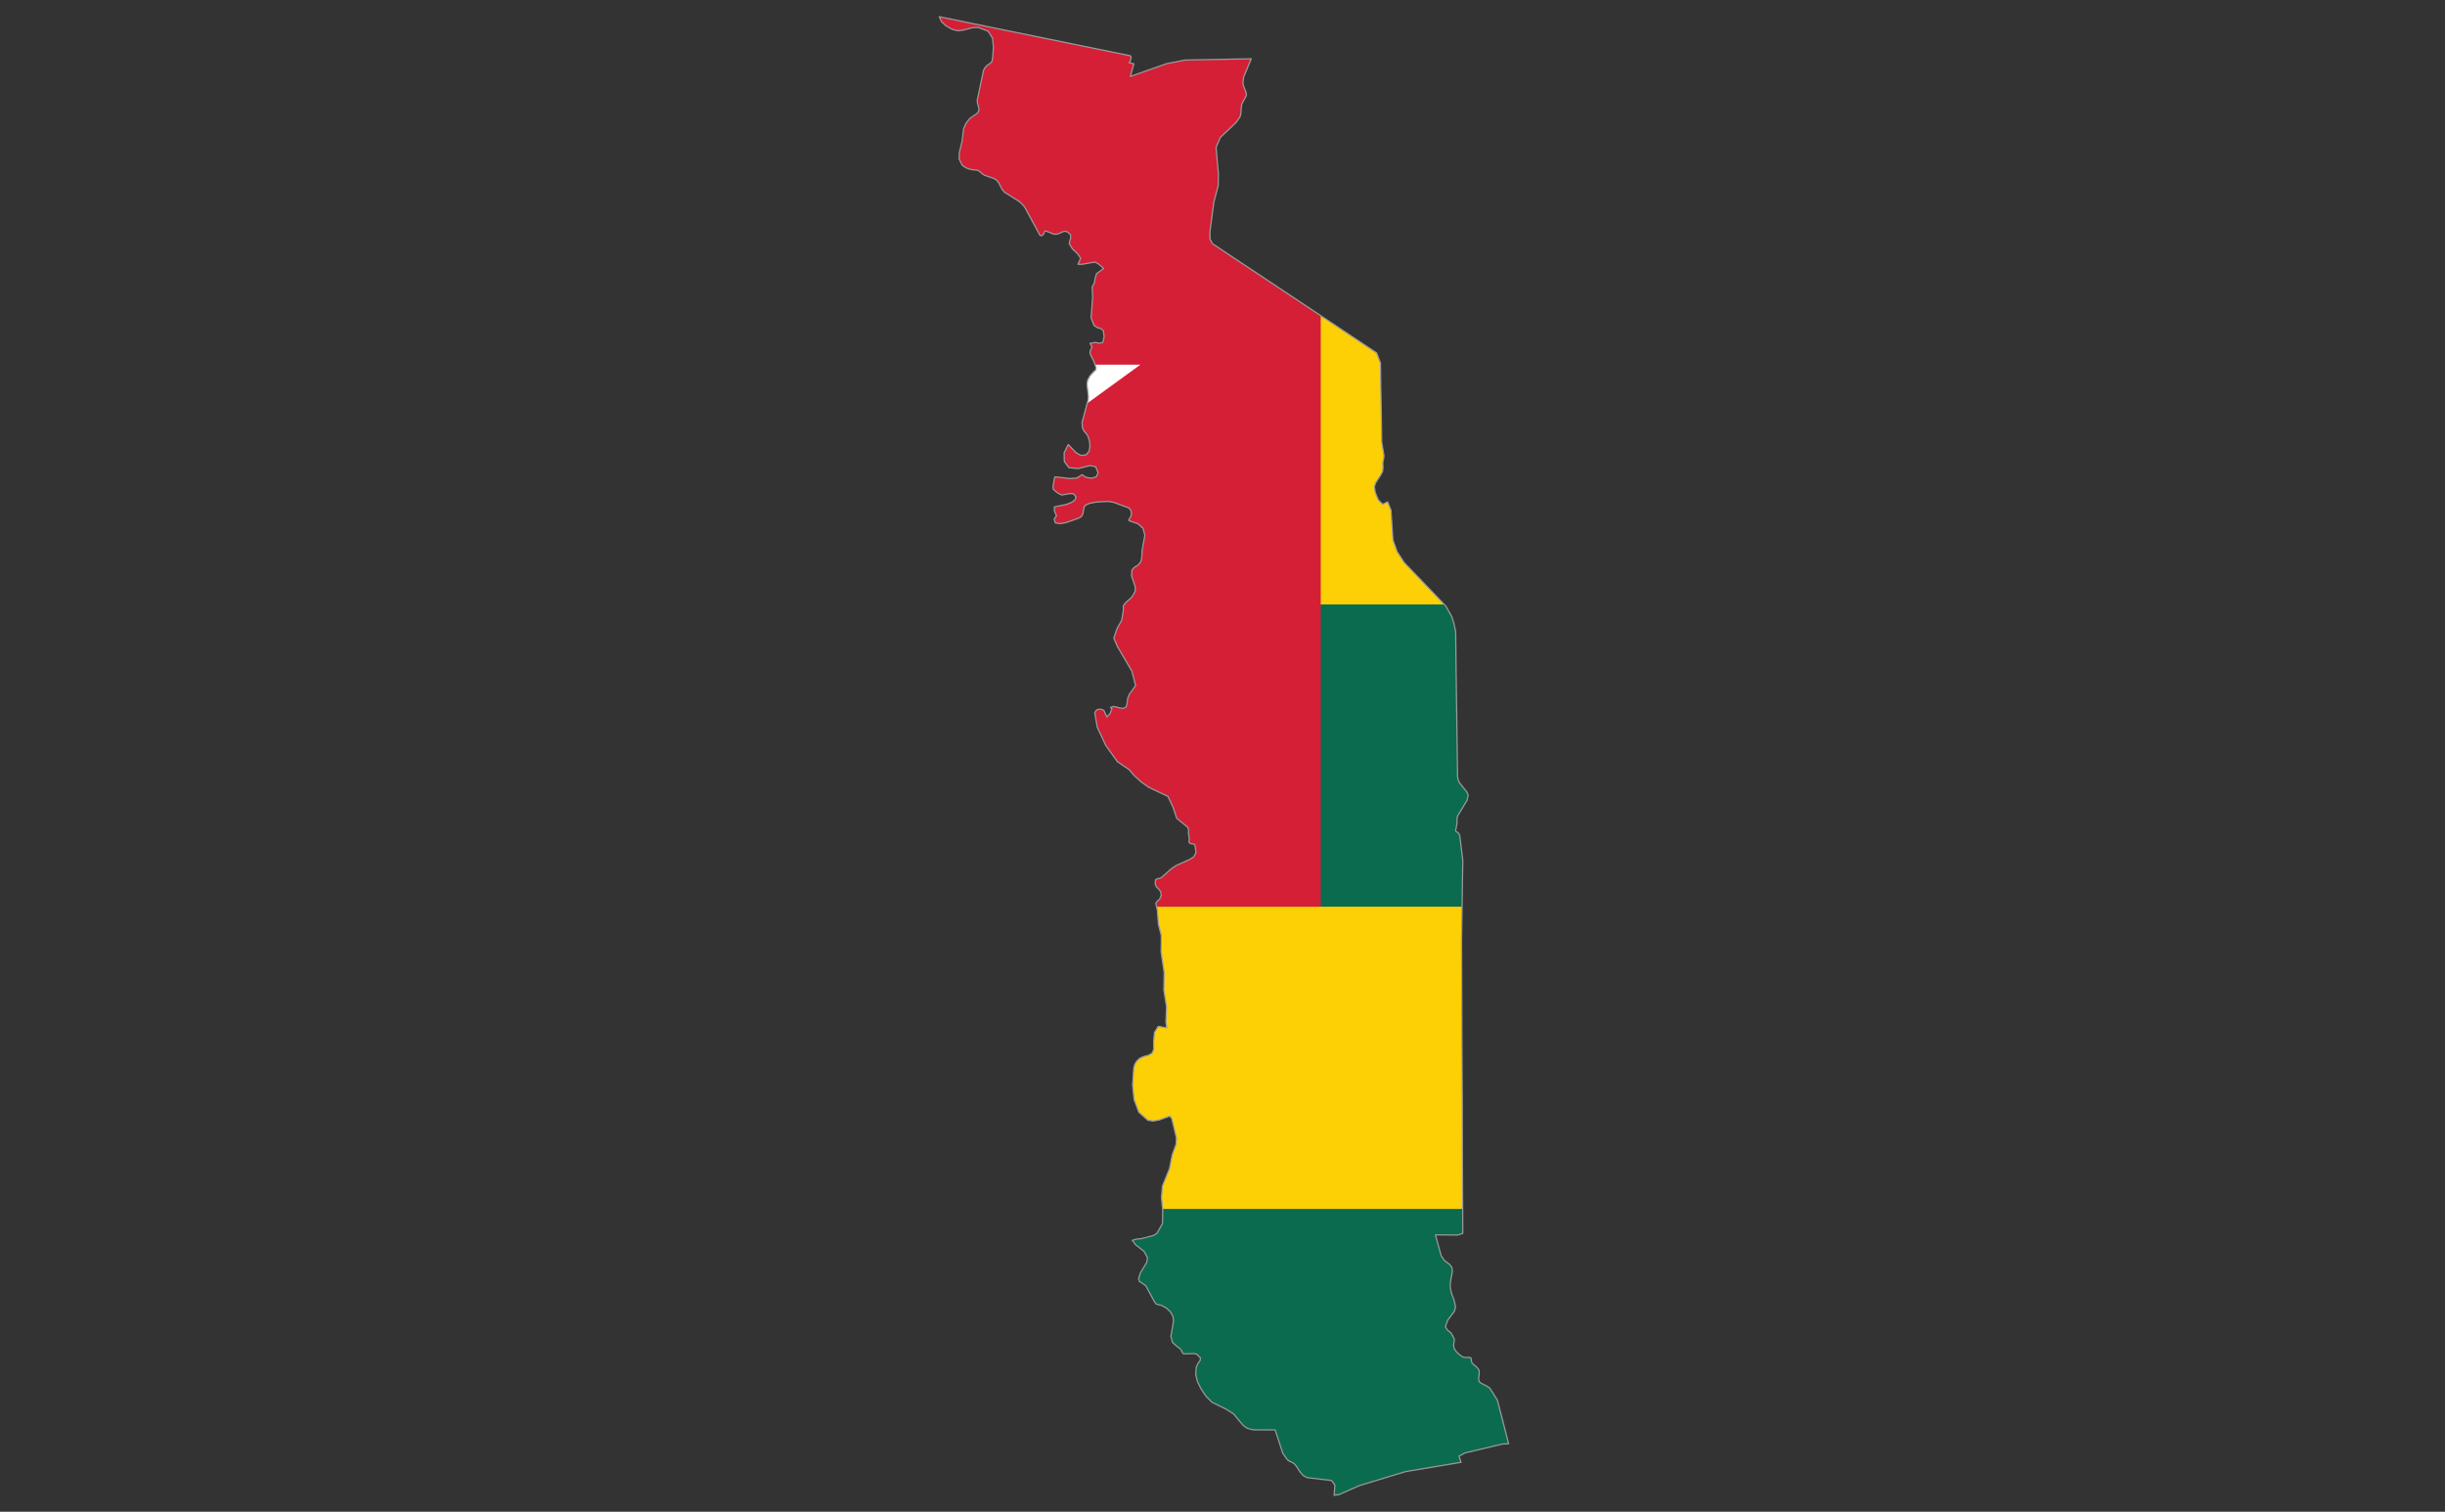 <?xml version="1.0" encoding="UTF-8" standalone="no"?>
<!DOCTYPE svg PUBLIC "-//W3C//DTD SVG 1.1//EN" "http://www.w3.org/Graphics/SVG/1.1/DTD/svg11.dtd">
<svg width="100%" height="100%" viewBox="0 0 2067 1278" version="1.1" xmlns="http://www.w3.org/2000/svg" xmlns:xlink="http://www.w3.org/1999/xlink" xml:space="preserve" xmlns:serif="http://www.serif.com/" style="fill-rule:evenodd;clip-rule:evenodd;stroke-linecap:round;stroke-linejoin:round;stroke-miterlimit:2;">
    <rect x="0" y="0" width="2067" height="1278" fill="#333333" stroke="none"/>
    <g transform="matrix(4.167,0,0,4.167,-465.508,-486.317)">
        <clipPath id="_clip1">
            <path d="M416.666,405.257L415.515,400.8L413.986,398.348L413.464,397.974L412.188,397.325L411.814,397.014L411.688,396.486L411.832,395.212L411.749,394.629L411.372,394.122L410.389,393.307L410.242,392.889L410.158,392.218L409.74,392.073L409.155,392.111L408.589,392.053L408.128,391.776L407.628,391.382L407.165,390.922L406.808,390.416L406.621,389.81L406.665,389.268L406.768,388.785L406.747,388.325L406.098,387.133L405.322,386.506L404.948,385.835L405.449,384.516L406.79,382.72L407.021,381.796L406.686,380.371L406.225,379.158L405.972,378.133L405.932,377.108L406.37,374.615L406.268,373.8L405.723,373.148L404.76,372.445L404.089,371.456L402.939,367.231L407.418,367.272L408.484,366.934L408.443,358.229L408.401,349.611L408.381,340.755L408.316,328.74L408.275,316.964L408.232,307.566L408.381,298.087L408.484,291.26L407.857,286.157L407.545,285.607L407.209,285.486L407.021,285.254L407.313,283.793L407.313,282.766L407.418,282.263L409.364,279.039L409.573,277.994L409.322,277.407L407.792,275.482L407.501,274.812L407.418,274.099L407.292,264.348L407.209,258.823L407.121,252.31L407.039,244.862L406.703,243.233L406.245,241.791L405.029,239.656L401.35,235.805L396.596,230.843L395.171,228.643L394.314,226.256L393.917,220.212L393.229,218.518L392.225,219.016L391.344,218.12L390.737,216.67L390.549,215.46L390.802,214.667L391.848,213.051L392.225,212.302L392.287,211.695L392.266,210.498L392.41,209.892L392.496,209.165L392.036,206.38L391.971,201.728L391.848,195.204L391.782,190.349L391.011,188.314L384.772,184.155L376.277,178.499L367.822,172.874L362.171,169.125L357.692,166.132L357.21,165.232L357.17,163.854L357.985,157.68L358.865,154.349L358.905,152.005L358.426,146.61L359.284,144.598L362.507,141.541L363.278,140.436L363.449,139.81L363.552,138.447L363.658,137.797L364.599,136.038L364.494,135.389L364.011,134.176L363.867,133.529L364.031,132.332L365.562,128.632L357.859,128.776L352.148,128.885L348.44,129.612L341.034,132.208L341.745,129.656L340.782,129.425L340.991,129.171L341.074,128.942L341.117,128.696L341.2,128.423L341.179,128.235L341.096,128.083L340.969,128.005L329.167,125.595L315.649,122.834L308.387,121.348L302.275,120.092L302.716,121.095L303.7,121.996L304.911,122.667L306,122.942L307.089,122.834L309.098,122.308L310.208,122.292L312.195,123.043L313.075,124.442L313.262,126.31L313.097,128.423L312.971,129.171L312.552,129.592L312.029,129.93L311.546,130.427L311.253,130.975L309.978,137.005L310.017,137.588L310.331,138.757L310.226,139.406L309.703,139.89L308.491,140.704L307.656,141.771L307.216,142.817L306.902,145.334L306.335,147.7L306.292,148.932L306.902,150.187L307.424,150.605L308.073,150.915L308.762,151.111L310.144,151.276L310.563,151.565L310.94,151.925L311.462,152.279L313.324,152.907L313.869,153.224L314.329,153.786L315.021,155.128L315.523,155.711L318.643,157.68L319.583,158.684L322.615,164.293L322.785,164.524L323.226,164.46L323.474,164.106L323.644,163.723L323.809,163.536L325.377,164.164L325.944,164.25L326.615,164.063L327.181,163.79L327.704,163.623L328.31,163.766L328.896,164.352L328.937,165.022L328.727,165.65L328.646,166.153L329.316,167.241L330.318,168.166L330.946,169.105L330.423,170.322L331.259,170.322L333.855,169.882L334.421,170.149L335.633,171.159L334.169,172.248L333.898,173.143L333.729,174.13L333.29,174.943L333.395,176.956L333.081,181.182L333.668,182.725L334.421,183.21L335.069,183.375L335.549,183.778L335.719,184.99L335.467,186.159L334.796,186.333L333.898,186.18L332.849,186.368L333.206,186.96L333.167,187.356L332.976,187.711L332.849,188.273L332.958,188.675L333.668,190.073L334.065,191.265L334.021,191.749L333.603,192.123L332.849,192.945L332.37,193.839L332.243,194.676L332.518,197.084L332.496,197.754L331.242,202.398L331.323,203.512L331.638,204.158L332.056,204.621L332.452,205.227L332.727,206.107L332.849,207.196L332.683,208.24L332.078,208.969L331.01,209.1L330.025,208.55L328.436,206.899L327.599,208.594L327.639,210.334L328.579,211.587L330.423,211.775L332.831,211.168L334.003,211.398L334.504,212.633L334.107,213.447L333.145,213.722L332.056,213.555L331.242,213.014L330.174,213.701L328.75,213.786L325.756,213.447L325.609,213.83L325.339,215.525L325.36,215.898L325.504,216.066L325.944,216.44L326.532,216.866L327.137,217.131L328.666,216.845L329.504,216.881L330.025,217.529L329.795,218.157L329.042,218.662L328.101,219.036L325.63,219.542L325.63,220.377L326.049,221.344L325.57,222.009L325.839,222.809L326.928,222.932L328.039,222.722L330.736,221.763L331.198,221.381L331.428,220.883L331.617,219.664L331.908,219.21L332.81,218.807L334.125,218.575L336.512,218.43L337.645,218.618L340.782,219.772L341.161,220.293L341.265,220.883L341.138,221.489L340.742,222.161L340.721,222.217L340.742,222.282L340.782,222.347L342.542,222.953L343.609,223.876L343.984,225.275L343.439,228.312L343.335,230.048L343.087,230.799L342.498,231.426L341.827,231.809L341.349,232.395L341.283,233.56L342.018,235.696L342.037,236.641L341.326,237.873L339.988,239.063L339.609,239.632L339.609,240.57L339.296,242.496L338.29,244.343L337.685,246.159L338.482,248.02L338.503,248.02L341.349,252.86L342.102,255.788L340.782,257.648L340.49,258.405L340.386,259.328L340.198,260.123L339.527,260.432L338.774,260.309L338.167,260.123L337.624,260.035L336.996,260.244L337.31,260.497L336.909,261.478L336.282,262.169L335.654,260.827L334.965,260.562L334.212,260.706L333.812,261.268L334.316,264.226L336.052,267.945L338.416,271.235L340.782,272.845L341.789,274.02L343.23,275.338L344.78,276.442L348.649,278.268L349.699,280.467L350.453,282.725L352.732,284.585L352.857,285.209L352.836,285.904L352.984,286.761L352.941,287.367L352.962,287.642L353.215,287.851L353.925,287.953L354.135,288.162L354.366,289.635L353.925,290.526L352.962,291.118L350.345,292.287L349.364,292.935L347.395,294.695L346.894,294.948L346.433,294.983L346.14,295.213L346.076,295.994L346.306,296.621L346.768,297.06L347.186,297.58L347.29,298.401L346.956,299.173L346.498,299.526L346.202,299.944L346.515,301.408L346.725,304.192L347.29,306.416L347.313,307.566L347.269,309.781L347.896,313.99L347.835,317.57L348.379,320.959L348.253,324.054L348.422,325.229L346.707,324.934L345.931,326.152L345.762,327.993L345.782,329.6L345.431,330.398L344.633,330.819L343.692,331.063L342.916,331.426L342.311,332.009L341.932,332.636L341.722,333.371L341.492,336.825L341.789,339.754L342.75,342.348L344.611,344L345.701,344.144L346.873,343.935L349.05,343.143L349.447,343.661L350.388,347.556L350.326,348.834L349.529,351.01L348.985,353.773L347.542,357.327L347.356,359.656L347.604,362.312L347.564,364.908L346.433,366.934L345.678,367.373L343.169,368.023L342.311,368.088L341.431,368.341L342.123,369.263L343.796,370.555L344.507,371.815L344.362,372.819L343.104,374.889L342.708,376.143L342.896,376.714L343.46,377.044L344.193,377.592L345.91,380.774L346.306,381.295L347.313,381.524L348.357,382.087L349.216,382.908L349.717,383.865L349.782,384.834L349.26,387.825L349.595,389.059L350.366,389.769L351.203,390.378L351.729,391.316L352.292,391.382L353.946,391.316L354.491,391.426L355.245,392.174L355.202,392.724L354.784,393.286L354.405,394.034L354.3,395.609L354.679,397.069L355.389,398.477L356.33,399.898L357.567,401.174L360.494,402.616L361.984,403.562L363.929,405.884L364.683,406.446L365.896,406.785L370.414,406.806L371.965,411.54L372.885,412.85L373.367,413.188L373.806,413.377L374.248,413.627L374.705,414.148L375.481,415.347L376.108,416.073L376.927,416.491L381.842,417.063L382.533,417.979L382.385,420.092L382.785,419.989L383.266,419.969L387.49,418.107L396.888,415.258L408.128,413.377L407.71,412.122L408.926,411.475L416.539,409.67L417.777,409.614L416.666,405.257Z"/>
        </clipPath>
        <g clip-path="url(#_clip1)">
            <rect x="195.722" y="116.716" width="496.025" height="306.567" style="fill:rgb(10,107,79);fill-rule:nonzero;"/>
            <rect x="195.722" y="178.03" width="496.025" height="61.313" style="fill:rgb(253,207,5);fill-rule:nonzero;"/>
            <rect x="195.722" y="300.656" width="496.025" height="61.314" style="fill:rgb(253,207,5);fill-rule:nonzero;"/>
            <rect x="195.722" y="116.716" width="183.94" height="183.94" style="fill:rgb(212,31,54);fill-rule:nonzero;"/>
            <path d="M343.089,190.687L300.769,190.687L287.692,150.439L274.614,190.687L232.295,190.687L266.532,215.562L253.455,255.81L287.691,230.936L321.928,255.81L308.851,215.562L343.089,190.687Z" style="fill:white;fill-rule:nonzero;"/>
        </g>
    </g>
    <g transform="matrix(4.167,0,0,4.167,-465.508,-486.317)">
        <path d="M416.666,405.257L415.515,400.8L413.986,398.348L413.464,397.974L412.188,397.325L411.814,397.014L411.688,396.486L411.832,395.212L411.749,394.629L411.372,394.122L410.389,393.307L410.242,392.889L410.158,392.218L409.74,392.073L409.155,392.111L408.589,392.053L408.128,391.776L407.628,391.382L407.165,390.922L406.808,390.416L406.621,389.81L406.665,389.268L406.768,388.785L406.747,388.325L406.098,387.133L405.322,386.506L404.948,385.835L405.449,384.516L406.79,382.72L407.021,381.796L406.686,380.371L406.225,379.158L405.972,378.133L405.932,377.108L406.37,374.615L406.268,373.8L405.723,373.148L404.76,372.445L404.089,371.456L402.939,367.231L407.418,367.272L408.484,366.934L408.443,358.229L408.401,349.611L408.381,340.755L408.316,328.74L408.275,316.964L408.232,307.566L408.381,298.087L408.484,291.26L407.857,286.157L407.545,285.607L407.209,285.486L407.021,285.254L407.313,283.793L407.313,282.766L407.418,282.263L409.364,279.039L409.573,277.994L409.322,277.407L407.792,275.482L407.501,274.812L407.418,274.099L407.292,264.348L407.209,258.823L407.121,252.31L407.039,244.862L406.703,243.233L406.245,241.791L405.029,239.656L401.35,235.805L396.596,230.843L395.171,228.643L394.314,226.256L393.917,220.212L393.229,218.518L392.225,219.016L391.344,218.12L390.737,216.67L390.549,215.46L390.802,214.667L391.848,213.051L392.225,212.302L392.287,211.695L392.266,210.498L392.41,209.892L392.496,209.165L392.036,206.38L391.971,201.728L391.848,195.204L391.782,190.349L391.011,188.314L384.772,184.155L376.277,178.499L367.822,172.874L362.171,169.125L357.692,166.132L357.21,165.232L357.17,163.854L357.985,157.68L358.865,154.349L358.905,152.005L358.426,146.61L359.284,144.598L362.507,141.541L363.278,140.436L363.449,139.81L363.552,138.447L363.658,137.797L364.599,136.038L364.494,135.389L364.011,134.176L363.867,133.529L364.031,132.332L365.562,128.632L357.859,128.776L352.148,128.885L348.44,129.612L341.034,132.208L341.745,129.656L340.782,129.425L340.991,129.171L341.074,128.942L341.117,128.696L341.2,128.423L341.179,128.235L341.096,128.083L340.969,128.005L329.167,125.595L315.649,122.834L308.387,121.348L302.275,120.092L302.716,121.095L303.7,121.996L304.911,122.667L306,122.942L307.089,122.834L309.098,122.308L310.208,122.292L312.195,123.043L313.075,124.442L313.262,126.31L313.097,128.423L312.971,129.171L312.552,129.592L312.029,129.93L311.546,130.427L311.253,130.975L309.978,137.005L310.017,137.588L310.331,138.757L310.226,139.406L309.703,139.89L308.491,140.704L307.656,141.771L307.216,142.817L306.902,145.334L306.335,147.7L306.292,148.932L306.902,150.187L307.424,150.605L308.073,150.915L308.762,151.111L310.144,151.276L310.563,151.565L310.94,151.925L311.462,152.279L313.324,152.907L313.869,153.224L314.329,153.786L315.021,155.128L315.523,155.711L318.643,157.68L319.583,158.684L322.615,164.293L322.785,164.524L323.226,164.46L323.474,164.106L323.644,163.723L323.809,163.536L325.377,164.164L325.944,164.25L326.615,164.063L327.181,163.79L327.704,163.623L328.31,163.766L328.896,164.352L328.937,165.022L328.727,165.65L328.646,166.153L329.316,167.241L330.318,168.166L330.946,169.105L330.423,170.322L331.259,170.322L333.855,169.882L334.421,170.149L335.633,171.159L334.169,172.248L333.898,173.143L333.729,174.13L333.29,174.943L333.395,176.956L333.081,181.182L333.668,182.725L334.421,183.21L335.069,183.375L335.549,183.778L335.719,184.99L335.467,186.159L334.796,186.333L333.898,186.18L332.849,186.368L333.206,186.96L333.167,187.356L332.976,187.711L332.849,188.273L332.958,188.675L333.668,190.073L334.065,191.265L334.021,191.749L333.603,192.123L332.849,192.945L332.37,193.839L332.243,194.676L332.518,197.084L332.496,197.754L331.242,202.398L331.323,203.512L331.638,204.158L332.056,204.621L332.452,205.227L332.727,206.107L332.849,207.196L332.683,208.24L332.078,208.969L331.01,209.1L330.025,208.55L328.436,206.899L327.599,208.594L327.639,210.334L328.579,211.587L330.423,211.775L332.831,211.168L334.003,211.398L334.504,212.633L334.107,213.447L333.145,213.722L332.056,213.555L331.242,213.014L330.174,213.701L328.75,213.786L325.756,213.447L325.609,213.83L325.339,215.525L325.36,215.898L325.504,216.066L325.944,216.44L326.532,216.866L327.137,217.131L328.666,216.845L329.504,216.881L330.025,217.529L329.795,218.157L329.042,218.662L328.101,219.036L325.63,219.542L325.63,220.377L326.049,221.344L325.57,222.009L325.839,222.809L326.928,222.932L328.039,222.722L330.736,221.763L331.198,221.381L331.428,220.883L331.617,219.664L331.908,219.21L332.81,218.807L334.125,218.575L336.512,218.43L337.645,218.618L340.782,219.772L341.161,220.293L341.265,220.883L341.138,221.489L340.742,222.161L340.721,222.217L340.742,222.282L340.782,222.347L342.542,222.953L343.609,223.876L343.984,225.275L343.439,228.312L343.335,230.048L343.087,230.799L342.498,231.426L341.827,231.809L341.349,232.395L341.283,233.56L342.018,235.696L342.037,236.641L341.326,237.873L339.988,239.063L339.609,239.632L339.609,240.57L339.296,242.496L338.29,244.343L337.685,246.159L338.482,248.02L338.503,248.02L341.349,252.86L342.102,255.788L340.782,257.648L340.49,258.405L340.386,259.328L340.198,260.123L339.527,260.432L338.774,260.309L338.167,260.123L337.624,260.035L336.996,260.244L337.31,260.497L336.909,261.478L336.282,262.169L335.654,260.827L334.965,260.562L334.212,260.706L333.812,261.268L334.316,264.226L336.052,267.945L338.416,271.235L340.782,272.845L341.789,274.02L343.23,275.338L344.78,276.442L348.649,278.268L349.699,280.467L350.453,282.725L352.732,284.585L352.857,285.209L352.836,285.904L352.984,286.761L352.941,287.367L352.962,287.642L353.215,287.851L353.925,287.953L354.135,288.162L354.366,289.635L353.925,290.526L352.962,291.118L350.345,292.287L349.364,292.935L347.395,294.695L346.894,294.948L346.433,294.983L346.14,295.213L346.076,295.994L346.306,296.621L346.768,297.06L347.186,297.58L347.29,298.401L346.956,299.173L346.498,299.526L346.202,299.944L346.515,301.408L346.725,304.192L347.29,306.416L347.313,307.566L347.269,309.781L347.896,313.99L347.835,317.57L348.379,320.959L348.253,324.054L348.422,325.229L346.707,324.934L345.931,326.152L345.762,327.993L345.782,329.6L345.431,330.398L344.633,330.819L343.692,331.063L342.916,331.426L342.311,332.009L341.932,332.636L341.722,333.371L341.492,336.825L341.789,339.754L342.75,342.348L344.611,344L345.701,344.144L346.873,343.935L349.05,343.143L349.447,343.661L350.388,347.556L350.326,348.834L349.529,351.01L348.985,353.773L347.542,357.327L347.356,359.656L347.604,362.312L347.564,364.908L346.433,366.934L345.678,367.373L343.169,368.023L342.311,368.088L341.431,368.341L342.123,369.263L343.796,370.555L344.507,371.815L344.362,372.819L343.104,374.889L342.708,376.143L342.896,376.714L343.46,377.044L344.193,377.592L345.91,380.774L346.306,381.295L347.313,381.524L348.357,382.087L349.216,382.908L349.717,383.865L349.782,384.834L349.26,387.825L349.595,389.059L350.366,389.769L351.203,390.378L351.729,391.316L352.292,391.382L353.946,391.316L354.491,391.426L355.245,392.174L355.202,392.724L354.784,393.286L354.405,394.034L354.3,395.609L354.679,397.069L355.389,398.477L356.33,399.898L357.567,401.174L360.494,402.616L361.984,403.562L363.929,405.884L364.683,406.446L365.896,406.785L370.414,406.806L371.965,411.54L372.885,412.85L373.367,413.188L373.806,413.377L374.248,413.627L374.705,414.148L375.481,415.347L376.108,416.073L376.927,416.491L381.842,417.063L382.533,417.979L382.385,420.092L382.785,419.989L383.266,419.969L387.49,418.107L396.888,415.258L408.128,413.377L407.71,412.122L408.926,411.475L416.539,409.67L417.777,409.614L416.666,405.257Z" style="fill:none;stroke:rgb(153,153,153);stroke-width:0.25px;"/>
    </g>
</svg>
